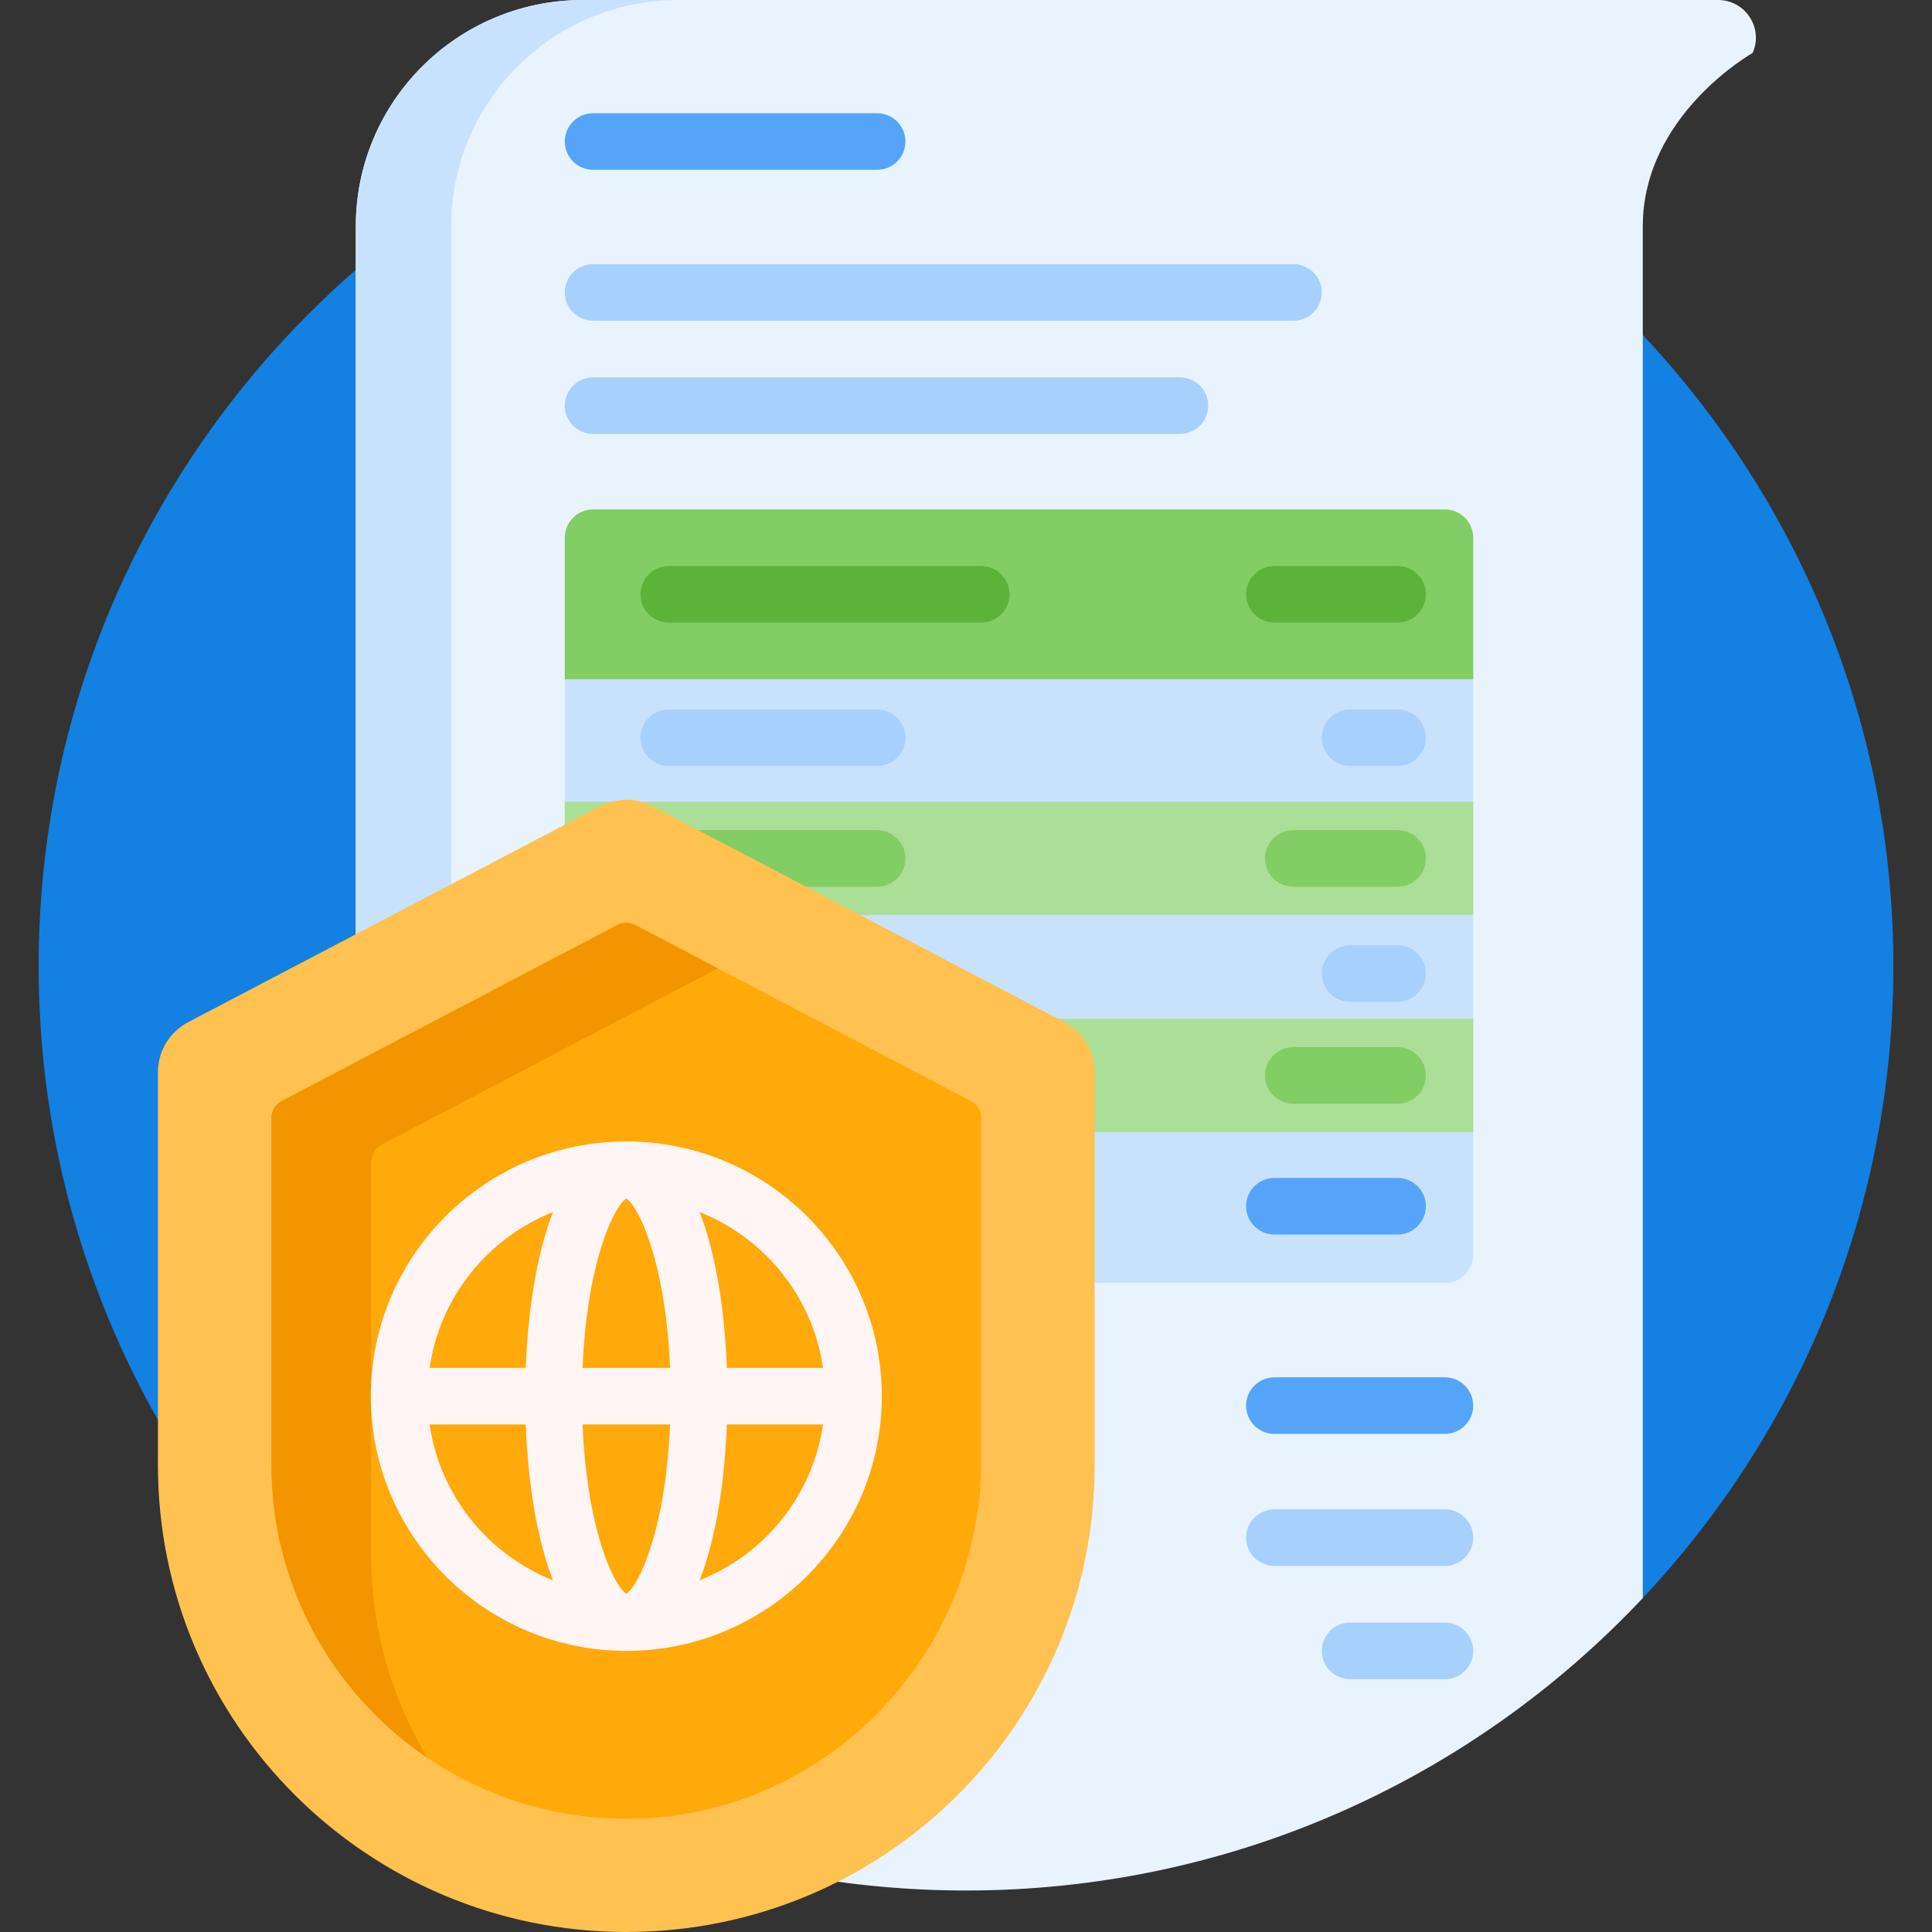 <?xml version="1.0" encoding="UTF-8"?>
<svg width="100px" height="100px" viewBox="0 0 100 100" version="1.1" xmlns="http://www.w3.org/2000/svg" xmlns:xlink="http://www.w3.org/1999/xlink">
    <rect x="0" y="0" width="100" height="100" fill="#333333" stroke="none"/>
    <title>other/police</title>
    <g id="Webs" stroke="none" stroke-width="1" fill="none" fill-rule="evenodd">
        <g id="9-5-other" transform="translate(-260, -676)">
            <g id="1" transform="translate(120, 624)">
                <g id="编组-6" transform="translate(24, 52)">
                    <g id="other/police" transform="translate(116, 0)">
                        <rect id="矩形" x="0" y="0" width="100" height="100"></rect>
                        <g id="police" transform="translate(2, 0)" fill-rule="nonzero">
                            <path d="M0,50 C0,23.572 21.49,2.148 48,2.148 C74.554,2.148 96.152,23.809 96,50.281 C95.927,62.842 91,74.256 82.994,82.753 C82.68,83.087 82.161,83.112 81.804,82.826 C73.574,76.22 63.111,72.266 51.722,72.266 C38.216,72.266 26.012,77.827 17.29,86.778 C6.724,78 0,64.783 0,50 Z" id="路径" fill="#1380E2"></path>
                            <path d="M88.717,2.74 C88.717,2.74 83.03,5.943 83.03,11.719 L83.03,54.688 L83.03,82.715 C74.272,92.031 61.818,97.852 48,97.852 C35.907,97.852 24.859,93.393 16.418,86.036 L16.418,76.953 C16.418,76.952 16.418,76.951 16.418,76.95 C16.418,71.962 16.418,61.815 16.418,50.781 L16.416,50.781 L16.416,11.719 C16.416,5.292 21.606,0.073 28.036,5.55111512e-15 C28.072,5.55111512e-15 28.107,5.55111512e-15 28.143,5.55111512e-15 L86.924,5.55111512e-15 C88.339,5.55111512e-15 89.287,1.449 88.717,2.74 Z" id="路径" fill="#E9F3FE"></path>
                            <path d="M21.355,11.719 L21.355,50.781 L16.415,50.781 L16.415,11.719 C16.415,5.247 21.678,0 28.171,0 L33.11,0 C26.618,0 21.355,5.247 21.355,11.719 Z" id="路径" fill="#C8E2FD"></path>
                            <path d="M74.253,79.59 C74.253,78.781 73.595,78.125 72.784,78.125 L63.967,78.125 C63.156,78.125 62.498,78.781 62.498,79.59 C62.498,80.399 63.156,81.055 63.967,81.055 L72.784,81.055 C73.595,81.055 74.253,80.399 74.253,79.59 Z M72.784,83.984 L67.886,83.984 C67.074,83.984 66.416,84.64 66.416,85.449 C66.416,86.258 67.074,86.914 67.886,86.914 L72.784,86.914 C73.595,86.914 74.253,86.258 74.253,85.449 C74.253,84.64 73.595,83.984 72.784,83.984 Z M28.702,16.602 L64.947,16.602 C65.758,16.602 66.416,15.946 66.416,15.137 C66.416,14.328 65.758,13.672 64.947,13.672 L28.702,13.672 C27.891,13.672 27.233,14.328 27.233,15.137 C27.233,15.946 27.891,16.602 28.702,16.602 Z M59.069,19.531 L28.702,19.531 C27.891,19.531 27.233,20.187 27.233,20.996 C27.233,21.805 27.891,22.461 28.702,22.461 L59.069,22.461 C59.881,22.461 60.539,21.805 60.539,20.996 C60.539,20.187 59.881,19.531 59.069,19.531 Z" id="形状" fill="#A7D0FC"></path>
                            <path d="M72.784,66.406 L28.702,66.406 C27.891,66.406 27.233,65.75 27.233,64.941 L27.233,34.668 C27.233,33.859 27.891,33.203 28.702,33.203 L72.784,33.203 C73.595,33.203 74.253,33.859 74.253,34.668 L74.253,64.941 C74.253,65.75 73.595,66.406 72.784,66.406 Z" id="路径" fill="#C8E2FD"></path>
                            <path d="M74.253,35.156 L27.233,35.156 L27.233,27.832 C27.233,27.023 27.891,26.367 28.702,26.367 L72.784,26.367 C73.595,26.367 74.253,27.023 74.253,27.832 L74.253,35.156 Z" id="路径" fill="#82CD64"></path>
                            <path d="M74.253,41.504 L74.253,47.363 L27.233,47.363 L27.233,41.504 L74.253,41.504 Z M27.233,58.594 L74.253,58.594 L74.253,52.734 L27.233,52.734 L27.233,58.594 Z" id="形状" fill="#ABDE97"></path>
                            <path d="M48.784,29.297 L32.62,29.297 C31.809,29.297 31.151,29.953 31.151,30.762 C31.151,31.571 31.809,32.227 32.62,32.227 L48.784,32.227 C49.595,32.227 50.253,31.571 50.253,30.762 C50.253,29.953 49.595,29.297 48.784,29.297 Z M70.335,29.297 L63.967,29.297 C63.156,29.297 62.498,29.953 62.498,30.762 C62.498,31.571 63.156,32.227 63.967,32.227 L70.335,32.227 C71.146,32.227 71.804,31.571 71.804,30.762 C71.804,29.953 71.146,29.297 70.335,29.297 Z" id="形状" fill="#5DB33A"></path>
                            <path d="M72.784,74.219 L63.967,74.219 C63.156,74.219 62.498,73.563 62.498,72.754 C62.498,71.945 63.156,71.289 63.967,71.289 L72.784,71.289 C73.595,71.289 74.253,71.945 74.253,72.754 C74.253,73.563 73.595,74.219 72.784,74.219 Z M27.233,7.324 C27.233,6.515 27.891,5.859 28.702,5.859 L43.396,5.859 C44.207,5.859 44.865,6.515 44.865,7.324 C44.865,8.133 44.207,8.789 43.396,8.789 L28.702,8.789 C27.891,8.789 27.233,8.133 27.233,7.324 Z M70.335,60.97 L63.967,60.97 C63.156,60.97 62.498,61.626 62.498,62.435 C62.498,63.244 63.156,63.9 63.967,63.9 L70.335,63.9 C71.146,63.9 71.804,63.244 71.804,62.435 C71.804,61.626 71.146,60.97 70.335,60.97 Z" id="形状" fill="#55A4F9"></path>
                            <path d="M43.396,36.719 L32.62,36.719 C31.809,36.719 31.151,37.375 31.151,38.184 C31.151,38.993 31.809,39.648 32.62,39.648 L43.396,39.648 C44.207,39.648 44.865,38.993 44.865,38.184 C44.865,37.375 44.207,36.719 43.396,36.719 Z M70.335,36.719 L67.886,36.719 C67.074,36.719 66.416,37.375 66.416,38.184 C66.416,38.993 67.074,39.648 67.886,39.648 L70.335,39.648 C71.146,39.648 71.804,38.993 71.804,38.184 C71.804,37.375 71.146,36.719 70.335,36.719 Z M70.335,48.926 L67.886,48.926 C67.074,48.926 66.416,49.582 66.416,50.391 C66.416,51.2 67.074,51.855 67.886,51.855 L70.335,51.855 C71.146,51.855 71.804,51.2 71.804,50.391 C71.804,49.582 71.146,48.926 70.335,48.926 Z" id="形状" fill="#A7D0FC"></path>
                            <path d="M43.396,42.969 L32.62,42.969 C31.809,42.969 31.151,43.625 31.151,44.434 C31.151,45.243 31.809,45.898 32.62,45.898 L43.396,45.898 C44.207,45.898 44.865,45.243 44.865,44.434 C44.865,43.625 44.207,42.969 43.396,42.969 Z M70.335,42.969 L64.947,42.969 C64.135,42.969 63.478,43.625 63.478,44.434 C63.478,45.243 64.135,45.898 64.947,45.898 L70.335,45.898 C71.146,45.898 71.804,45.243 71.804,44.434 C71.804,43.625 71.146,42.969 70.335,42.969 Z M70.335,54.199 L64.947,54.199 C64.135,54.199 63.478,54.855 63.478,55.664 C63.478,56.473 64.135,57.129 64.947,57.129 L70.335,57.129 C71.146,57.129 71.804,56.473 71.804,55.664 C71.804,54.855 71.146,54.199 70.335,54.199 Z" id="形状" fill="#82CD64"></path>
                            <path d="M30.418,100 C17.028,100 6.174,89.179 6.174,75.831 L6.174,55.497 C6.174,54.409 6.779,53.411 7.745,52.904 L29.05,41.733 C29.906,41.284 30.929,41.284 31.786,41.733 L53.09,52.904 C54.056,53.411 54.661,54.409 54.661,55.497 L54.661,75.831 C54.661,89.179 43.807,100 30.418,100 L30.418,100 Z" id="路径" fill="#FFC14F"></path>
                            <path d="M12.052,75.831 L12.052,57.856 C12.052,57.493 12.253,57.161 12.575,56.992 L29.961,47.875 C30.247,47.726 30.588,47.726 30.873,47.875 L48.26,56.992 C48.582,57.161 48.783,57.493 48.783,57.856 L48.783,75.598 C48.783,85.678 40.709,94.042 30.599,94.14 C20.389,94.238 12.052,85.987 12.052,75.831 L12.052,75.831 Z" id="路径" fill="#FFA90B"></path>
                            <path d="M20.119,90.984 C15.254,87.687 12.052,82.125 12.052,75.831 L12.052,57.856 C12.052,57.493 12.253,57.161 12.575,56.992 L29.961,47.875 C30.247,47.725 30.588,47.725 30.873,47.875 L35.156,50.121 L17.796,59.223 C17.434,59.413 17.207,59.788 17.207,60.196 L17.207,80.443 C17.207,84.292 18.27,87.898 20.119,90.984 Z" id="路径" fill="#F29500"></path>
                            <path d="M30.418,59.082 C23.126,59.082 17.193,64.996 17.193,72.266 C17.193,79.535 23.126,85.449 30.418,85.449 C37.71,85.449 43.642,79.535 43.642,72.266 C43.642,64.996 37.71,59.082 30.418,59.082 Z M40.599,70.801 L35.621,70.801 C35.51,67.806 35.053,64.903 34.213,62.735 C37.574,64.07 40.069,67.124 40.599,70.801 L40.599,70.801 Z M20.237,73.73 L25.214,73.73 C25.325,76.726 25.782,79.629 26.622,81.796 C23.261,80.461 20.767,77.408 20.237,73.73 Z M25.214,70.801 L20.237,70.801 C20.767,67.124 23.261,64.07 26.622,62.735 C25.782,64.903 25.325,67.806 25.214,70.801 L25.214,70.801 Z M30.418,82.496 C29.767,82.086 28.373,79.146 28.154,73.73 L32.681,73.73 C32.462,79.146 31.068,82.086 30.418,82.496 L30.418,82.496 Z M28.154,70.801 C28.373,65.385 29.767,62.445 30.418,62.035 C31.068,62.445 32.462,65.385 32.681,70.801 L28.154,70.801 Z M34.213,81.796 C35.053,79.629 35.51,76.726 35.621,73.73 L40.599,73.73 C40.069,77.408 37.574,80.461 34.213,81.796 Z" id="形状" fill="#FFF5F5"></path>
                        </g>
                    </g>
                </g>
            </g>
        </g>
    </g>
</svg>